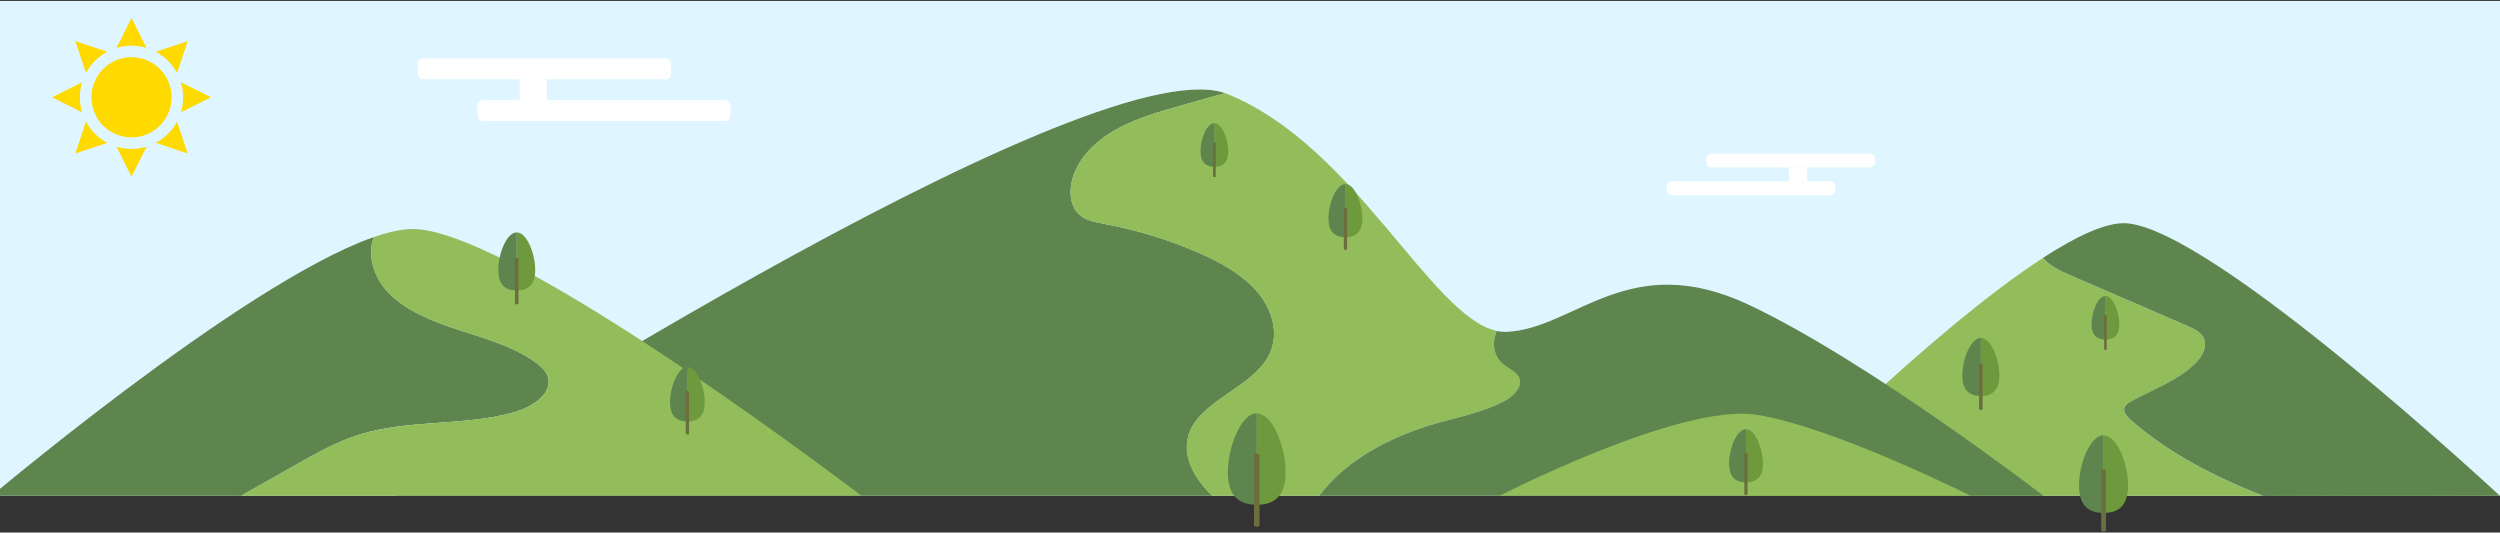 <svg width="1920" height="409" viewBox="0 0 1920 409" fill="none" xmlns="http://www.w3.org/2000/svg">
<rect x="0" y="0" width="1920" height="409" fill="#333333" stroke="none"/>
<g clip-path="url(#clip0_3305_9018)">
<rect width="1920" height="380" transform="translate(0 0.73)" fill="#DFF5FF"/>
<path d="M1631.71 312.801C1632.57 310.679 1634.84 309.307 1636.98 308.133C1653.59 299.048 1672.41 292.308 1685.55 279.578C1691.44 273.862 1696.06 265.5 1691.94 258.711C1689.43 254.567 1684.32 252.221 1679.5 250.149C1649.63 237.219 1619.72 224.289 1589.85 211.385C1582.11 208.04 1573.75 204.096 1569.17 197.98C1481.67 254.617 1356.48 382.492 1356.48 382.492L1739.44 381.469C1701.41 366.617 1665.66 348.42 1636.49 322.686C1633.44 320.015 1630.27 316.42 1631.71 312.851V312.801Z" fill="#93BC5A"/>
<path d="M1605.09 178.609C1615.8 173.996 1625.12 171.592 1632.55 171.973L1633.07 172V171.981C1641.17 172.528 1651.61 176.06 1663.71 181.888C1676.07 187.837 1690.12 196.154 1705.14 206.046C1735.17 225.829 1769.01 251.89 1800.8 277.852C1832.58 303.811 1862.3 329.665 1884.07 349.028C1894.95 358.71 1903.85 366.769 1910.03 372.407C1913.12 375.226 1915.53 377.44 1917.16 378.949C1917.81 379.544 1918.33 380.03 1918.73 380.399L1739.53 380.869C1701.61 366.034 1665.94 347.847 1636.82 322.212C1635.32 320.886 1633.82 319.355 1632.86 317.742C1631.9 316.133 1631.53 314.513 1632.17 312.941L1632.17 312.936C1632.54 311.998 1633.24 311.196 1634.15 310.472C1635.05 309.746 1636.13 309.12 1637.22 308.522C1641.36 306.257 1645.64 304.138 1649.95 302.029C1654.25 299.922 1658.58 297.827 1662.8 295.617C1671.23 291.198 1679.28 286.303 1685.9 279.889L1685.9 279.89C1688.88 277.01 1691.56 273.43 1692.97 269.684C1694.38 265.93 1694.53 261.966 1692.37 258.403C1691.05 256.239 1689.08 254.566 1686.85 253.18C1684.62 251.794 1682.1 250.677 1679.69 249.642H1679.69C1649.83 236.737 1619.92 223.807 1590.05 210.877C1582.47 207.603 1574.45 203.809 1569.9 198.057C1582.61 189.851 1594.51 183.164 1605.09 178.609Z" fill="#5F854E" stroke="#5F854E"/>
<path d="M883.004 74.537C906.719 68.934 925.948 67.543 939.116 71.517C934.273 72.878 929.436 74.239 924.601 75.6C919.235 77.11 913.869 78.62 908.493 80.13C888.815 85.667 868.72 91.376 851.922 102.005C835.085 112.657 821.74 129.291 821.74 147.632C821.74 154.358 823.826 161.576 829.679 166.099L829.68 166.1C834.82 170.057 841.878 171.269 848.391 172.485V172.484C873.237 177.17 897.424 184.574 920.211 194.518C937.105 201.906 953.531 210.935 964.891 224.033L965.428 224.66C976.622 237.86 981.728 255.81 974.919 270.953L974.586 271.672C971.497 278.136 966.546 283.593 960.706 288.581C954.863 293.572 948.163 298.066 941.584 302.631C928.477 311.724 915.802 321.112 912.019 335.133L911.849 335.764H911.898C908.147 351.005 916.71 366.711 928.084 378.519L928.085 378.52C929.451 379.926 930.875 381.314 932.329 382.672L305.23 386.729V377.844C305.276 377.815 305.328 377.782 305.386 377.744C305.64 377.579 306.021 377.334 306.523 377.01C307.528 376.362 309.021 375.4 310.973 374.148C314.876 371.645 320.615 367.978 327.957 363.324C342.641 354.016 363.737 340.758 389.387 324.966C440.686 293.381 510.195 251.655 583.034 211.089C655.876 170.521 732.038 131.12 796.647 104.18C828.953 90.709 858.357 80.361 883.004 74.537Z" fill="#5F854E" stroke="#5F854E"/>
<path d="M1102.87 325.204C1120.5 320.137 1139.04 316.693 1154.9 308.281C1162.48 304.262 1170.06 296.749 1166.52 289.66C1164.33 285.292 1158.77 283.195 1154.73 279.975C1146.78 273.61 1145.8 263.251 1149.5 254.165C1098.95 243.233 1040.09 111.239 942.367 72.125C941.832 71.925 941.296 71.725 940.761 71.551C930.008 74.571 919.297 77.591 908.545 80.612C888.894 86.153 868.873 91.844 852.106 102.428C835.38 113.036 822.156 129.535 822.156 147.632C822.156 154.272 824.216 161.311 829.901 165.704C834.927 169.598 841.848 170.771 848.398 171.994C873.322 176.687 897.546 184.1 920.327 194.059C937.506 201.573 954.314 210.808 965.726 224.337C977.178 237.841 982.369 256.362 974.954 271.888C962.43 298.097 919.874 307.607 912.418 335.264C908.298 350.465 916.826 366.24 928.319 378.172C929.967 379.894 931.697 381.541 933.469 383.164L1011.82 382.465C1015.86 376.874 1020.48 371.582 1025.54 366.715C1046.14 346.945 1073.78 333.541 1102.79 325.204H1102.87Z" fill="#93BC5A"/>
<path d="M1235.55 227.665C1263.85 217.407 1297.14 212.911 1343.28 234.724C1389.53 256.583 1446.38 293.495 1491.68 324.955C1514.32 340.683 1534.08 355.044 1548.17 365.473C1555.22 370.687 1560.85 374.918 1564.72 377.846C1566.65 379.309 1568.15 380.447 1569.16 381.219C1569.29 381.319 1569.41 381.413 1569.53 381.501L1012.85 381.964C1016.48 377.037 1020.55 372.349 1024.99 367.989L1025.93 367.075C1046.45 347.405 1074.01 334.032 1102.97 325.685L1102.97 325.686C1120.53 320.637 1139.17 317.167 1155.09 308.723C1158.93 306.691 1162.79 303.764 1165.24 300.418C1167.7 297.068 1168.81 293.213 1166.92 289.437L1166.92 289.434L1166.69 289.009C1165.5 286.923 1163.59 285.364 1161.55 283.974C1159.33 282.462 1157.01 281.183 1155.01 279.584C1147.39 273.486 1146.31 263.59 1149.78 254.737C1152.35 255.258 1154.89 255.485 1157.44 255.364H1157.44C1170.62 254.717 1183.08 250.344 1195.76 244.868C1208.47 239.381 1221.36 232.807 1235.55 227.665Z" fill="#5F854E" stroke="#5F854E"/>
<path d="M1148.5 382.329C1148.5 382.329 1289.55 309.334 1348.87 318.527C1408.23 327.721 1516 382.002 1516 382.002L1148.5 382.329Z" fill="#93BC5A"/>
<path d="M286.262 182.899C281.624 196.652 286.673 213.05 297.304 224.433H297.305C311.079 239.164 331.835 247.233 352.059 253.821C372.324 260.423 393.323 266.29 410.096 278.042L410.098 278.043C414.578 281.156 418.736 284.845 420.247 289.519H420.248C422.22 295.589 419.432 301.218 414.25 305.895C409.07 310.569 401.586 314.196 394.47 316.19C375.433 321.528 355.342 322.849 335.235 324.301C315.149 325.751 295.05 327.332 276.099 333.218L275.747 333.327V333.354C258.32 338.798 242.644 347.65 227.184 356.398C218.059 361.565 208.934 366.726 199.809 371.887C190.722 377.026 181.635 382.165 172.548 387.311L-14.626 388.228C-14.29 387.944 -13.875 387.594 -13.384 387.181C-11.879 385.916 -9.658 384.057 -6.797 381.677C-1.074 376.917 7.215 370.078 17.477 361.762C38.003 345.129 66.421 322.586 97.991 298.95C129.563 275.313 164.283 250.585 197.413 229.578C230.12 208.84 261.251 191.745 286.262 182.899Z" fill="#5F854E" stroke="#5F854E"/>
<path d="M319.011 175.939C310.237 175.564 299.402 177.811 287.043 182.104C281.893 195.833 286.796 212.557 297.631 224.113C311.308 238.741 331.947 246.778 352.175 253.368C372.402 259.957 393.495 265.848 410.344 277.655C414.834 280.8 419.119 284.569 420.684 289.387C424.804 302.067 408.902 312.675 394.566 316.694C356.377 327.402 313.986 321.986 276.208 333.717C258.741 339.134 242.963 348.02 227.391 356.831C209.141 367.165 190.891 377.474 172.641 387.808L667.698 385.387C667.698 385.387 399.344 179.358 319.011 175.939Z" fill="#93BC5A"/>
<path d="M396.844 178.484V223.04C404.671 223.04 411.056 219.595 411.056 207.289C411.056 194.984 404.712 178.484 396.844 178.484Z" fill="#6E993C"/>
<path d="M382.672 207.289C382.672 219.595 389.016 223.04 396.885 223.04V178.484C389.057 178.484 382.672 194.984 382.672 207.289Z" fill="#5F854E"/>
<path d="M396.844 233.772C396.102 233.772 395.484 233.398 395.484 232.949V198.902C395.484 198.453 396.102 198.078 396.844 198.078C397.585 198.078 398.203 198.453 398.203 198.902V232.949C398.203 233.398 397.585 233.772 396.844 233.772Z" fill="#6D6E3E"/>
<path d="M1521.3 259.535V304.091C1529.12 304.091 1535.51 300.646 1535.51 288.34C1535.51 276.034 1529.17 259.535 1521.3 259.535Z" fill="#6E993C"/>
<path d="M1507.09 288.34C1507.09 300.646 1513.43 304.091 1521.3 304.091V259.535C1513.47 259.535 1507.09 276.034 1507.09 288.34Z" fill="#5F854E"/>
<path d="M1521.3 314.823C1520.56 314.823 1519.94 314.449 1519.94 313.999V279.953C1519.94 279.503 1520.56 279.129 1521.3 279.129C1522.04 279.129 1522.66 279.503 1522.66 279.953V313.999C1522.66 314.449 1522.04 314.823 1521.3 314.823Z" fill="#6D6E3E"/>
<path d="M932.645 94.613V128.036C938.536 128.036 943.273 125.44 943.273 116.23C943.273 107.019 938.494 94.638 932.645 94.638V94.613Z" fill="#6E993C"/>
<path d="M922.016 116.206C922.016 125.442 926.794 128.013 932.644 128.013V94.59C926.753 94.59 922.016 106.971 922.016 116.181V116.206Z" fill="#5F854E"/>
<path d="M932.647 136.076C932.07 136.076 931.617 135.802 931.617 135.452V109.917C931.617 109.568 932.07 109.293 932.647 109.293C933.224 109.293 933.677 109.568 933.677 109.917V135.452C933.677 135.802 933.224 136.076 932.647 136.076Z" fill="#6D6E3E"/>
<path d="M1616.96 227.355V260.778C1622.85 260.778 1627.63 258.182 1627.63 248.972C1627.63 239.761 1622.85 227.38 1616.96 227.38V227.355Z" fill="#6E993C"/>
<path d="M1606.33 248.948C1606.33 258.184 1611.11 260.755 1616.96 260.755V227.332C1611.07 227.332 1606.33 239.713 1606.33 248.923V248.948Z" fill="#5F854E"/>
<path d="M1616.96 268.818C1616.38 268.818 1615.93 268.544 1615.93 268.194V242.659C1615.93 242.31 1616.38 242.035 1616.96 242.035C1617.54 242.035 1617.99 242.31 1617.99 242.659V268.194C1617.99 268.544 1617.54 268.818 1616.96 268.818Z" fill="#6D6E3E"/>
<path d="M1033.29 141.367V182.153C1040.46 182.153 1046.31 178.983 1046.31 167.726C1046.31 156.469 1040.5 141.367 1033.29 141.367Z" fill="#6E993C"/>
<path d="M1020.27 167.726C1020.27 178.983 1026.08 182.153 1033.29 182.153V141.367C1026.12 141.367 1020.27 156.469 1020.27 167.726Z" fill="#5F854E"/>
<path d="M1033.29 191.99C1032.59 191.99 1032.05 191.641 1032.05 191.242V160.065C1032.05 159.641 1032.63 159.316 1033.29 159.316C1033.95 159.316 1034.52 159.666 1034.52 160.065V191.242C1034.52 191.666 1033.95 191.99 1033.29 191.99Z" fill="#6D6E3E"/>
<path d="M1340.9 329.648V370.435C1348.07 370.435 1353.92 367.265 1353.92 356.007C1353.92 344.75 1348.11 329.648 1340.9 329.648Z" fill="#6E993C"/>
<path d="M1327.92 356.007C1327.92 367.265 1333.73 370.435 1340.9 370.435V329.648C1333.73 329.648 1327.92 344.75 1327.92 356.007Z" fill="#5F854E"/>
<path d="M1340.9 380.272C1340.2 380.272 1339.66 379.922 1339.66 379.523V348.346C1339.66 347.922 1340.24 347.598 1340.9 347.598C1341.56 347.598 1342.13 347.947 1342.13 348.346V379.523C1342.13 379.947 1341.56 380.272 1340.9 380.272Z" fill="#6D6E3E"/>
<path d="M527.914 281.848V323.66C535.279 323.66 541.24 320.418 541.24 308.868C541.24 297.318 535.279 281.848 527.914 281.848Z" fill="#6E993C"/>
<path d="M514.586 308.868C514.586 320.418 520.547 323.66 527.911 323.66V281.848C520.547 281.848 514.586 297.33 514.586 308.868Z" fill="#5F854E"/>
<path d="M527.915 333.73C527.202 333.73 526.633 333.385 526.633 332.954V301.003C526.633 300.572 527.202 300.227 527.915 300.227C528.627 300.227 529.196 300.572 529.196 301.003V332.954C529.196 333.385 528.627 333.73 527.915 333.73Z" fill="#6D6E3E"/>
</g>
<g clip-path="url(#clip1_3305_9018)">
<path d="M122.769 96.5C134.791 84.477 134.791 64.984 122.769 52.961C110.746 40.938 91.253 40.938 79.23 52.961C67.207 64.984 67.207 84.477 79.23 96.5C91.253 108.523 110.746 108.523 122.769 96.5Z" fill="#FFDA00"/>
<path d="M112.517 36.796L100.999 13.73L89.477 36.804C90.252 36.568 91.039 36.354 91.838 36.163C98.926 34.48 106.019 34.816 112.519 36.796H112.517Z" fill="#FFDA00"/>
<path d="M82.317 39.761L57.867 31.598L66.035 56.06C69.678 49.242 75.29 43.508 82.317 39.761Z" fill="#FFDA00"/>
<path d="M63.066 63.207L40 74.727L63.073 86.249C62.838 85.474 62.623 84.686 62.432 83.887C60.748 76.8 61.086 69.707 63.066 63.207Z" fill="#FFDA00"/>
<path d="M66.03 93.414L57.867 117.863L82.33 109.696C75.513 106.052 69.777 100.441 66.03 93.414Z" fill="#FFDA00"/>
<path d="M89.481 112.668L101 135.733L112.523 112.66C111.747 112.895 110.96 113.11 110.161 113.301C103.073 114.984 95.98 114.648 89.481 112.668Z" fill="#FFDA00"/>
<path d="M119.684 109.702L144.133 117.865L135.965 93.402C132.322 100.22 126.71 105.955 119.684 109.702Z" fill="#FFDA00"/>
<path d="M138.933 86.249L161.999 74.73L138.926 63.207C139.161 63.983 139.376 64.77 139.567 65.569C141.249 72.656 140.913 79.749 138.933 86.249Z" fill="#FFDA00"/>
<path d="M135.971 56.047L144.135 31.598L119.672 39.765C126.49 43.409 132.224 49.02 135.971 56.047Z" fill="#FFDA00"/>
</g>
<path d="M965.203 317.512V387.655C977.438 387.655 987.367 382.221 987.367 362.848C987.367 343.476 977.438 317.512 965.203 317.512Z" fill="#6E993C"/>
<path d="M943 362.848C943 382.221 952.928 387.655 965.164 387.655V317.512C952.928 317.512 943 343.476 943 362.848Z" fill="#5F854E"/>
<path d="M965.205 404.537C964.01 404.537 963.062 403.959 963.062 403.229V349.64C963.062 348.911 964.01 348.332 965.205 348.332C966.399 348.332 967.347 348.911 967.347 349.64V403.229C967.347 403.959 966.399 404.537 965.205 404.537Z" fill="#6D6E3E"/>
<path d="M1615.54 334.359V393.942C1625.93 393.942 1634.37 389.326 1634.37 372.87C1634.37 356.414 1625.93 334.359 1615.54 334.359Z" fill="#6E993C"/>
<path d="M1596.68 372.87C1596.68 389.326 1605.11 393.942 1615.51 393.942V334.359C1605.11 334.359 1596.68 356.414 1596.68 372.87Z" fill="#5F854E"/>
<path d="M1615.54 408.282C1614.53 408.282 1613.72 407.79 1613.72 407.171V361.65C1613.72 361.031 1614.53 360.539 1615.54 360.539C1616.56 360.539 1617.36 361.031 1617.36 361.65V407.171C1617.36 407.79 1616.56 408.282 1615.54 408.282Z" fill="#6D6E3E"/>
<rect x="321" y="44.898" width="194.286" height="16.001" rx="4" fill="white"/>
<rect x="366.715" y="76.898" width="194.286" height="16.001" rx="4" fill="white"/>
<path d="M399.094 60.898H420.046V76.9H399.094V60.898Z" fill="white"/>
<rect width="129.524" height="10.668" rx="4" transform="matrix(-1 0 0 1 1440 117.922)" fill="white"/>
<rect width="129.524" height="10.668" rx="4" transform="matrix(-1 0 0 1 1409.52 139.254)" fill="white"/>
<path d="M1387.94 128.59H1373.97V139.257H1387.94V128.59Z" fill="white"/>
<defs>
<clipPath id="clip0_3305_9018">
<rect width="1920" height="380" fill="white" transform="translate(0 0.73)"/>
</clipPath>
<clipPath id="clip1_3305_9018">
<rect width="122" height="122" fill="white" transform="translate(40 13.73)"/>
</clipPath>
</defs>
</svg>
